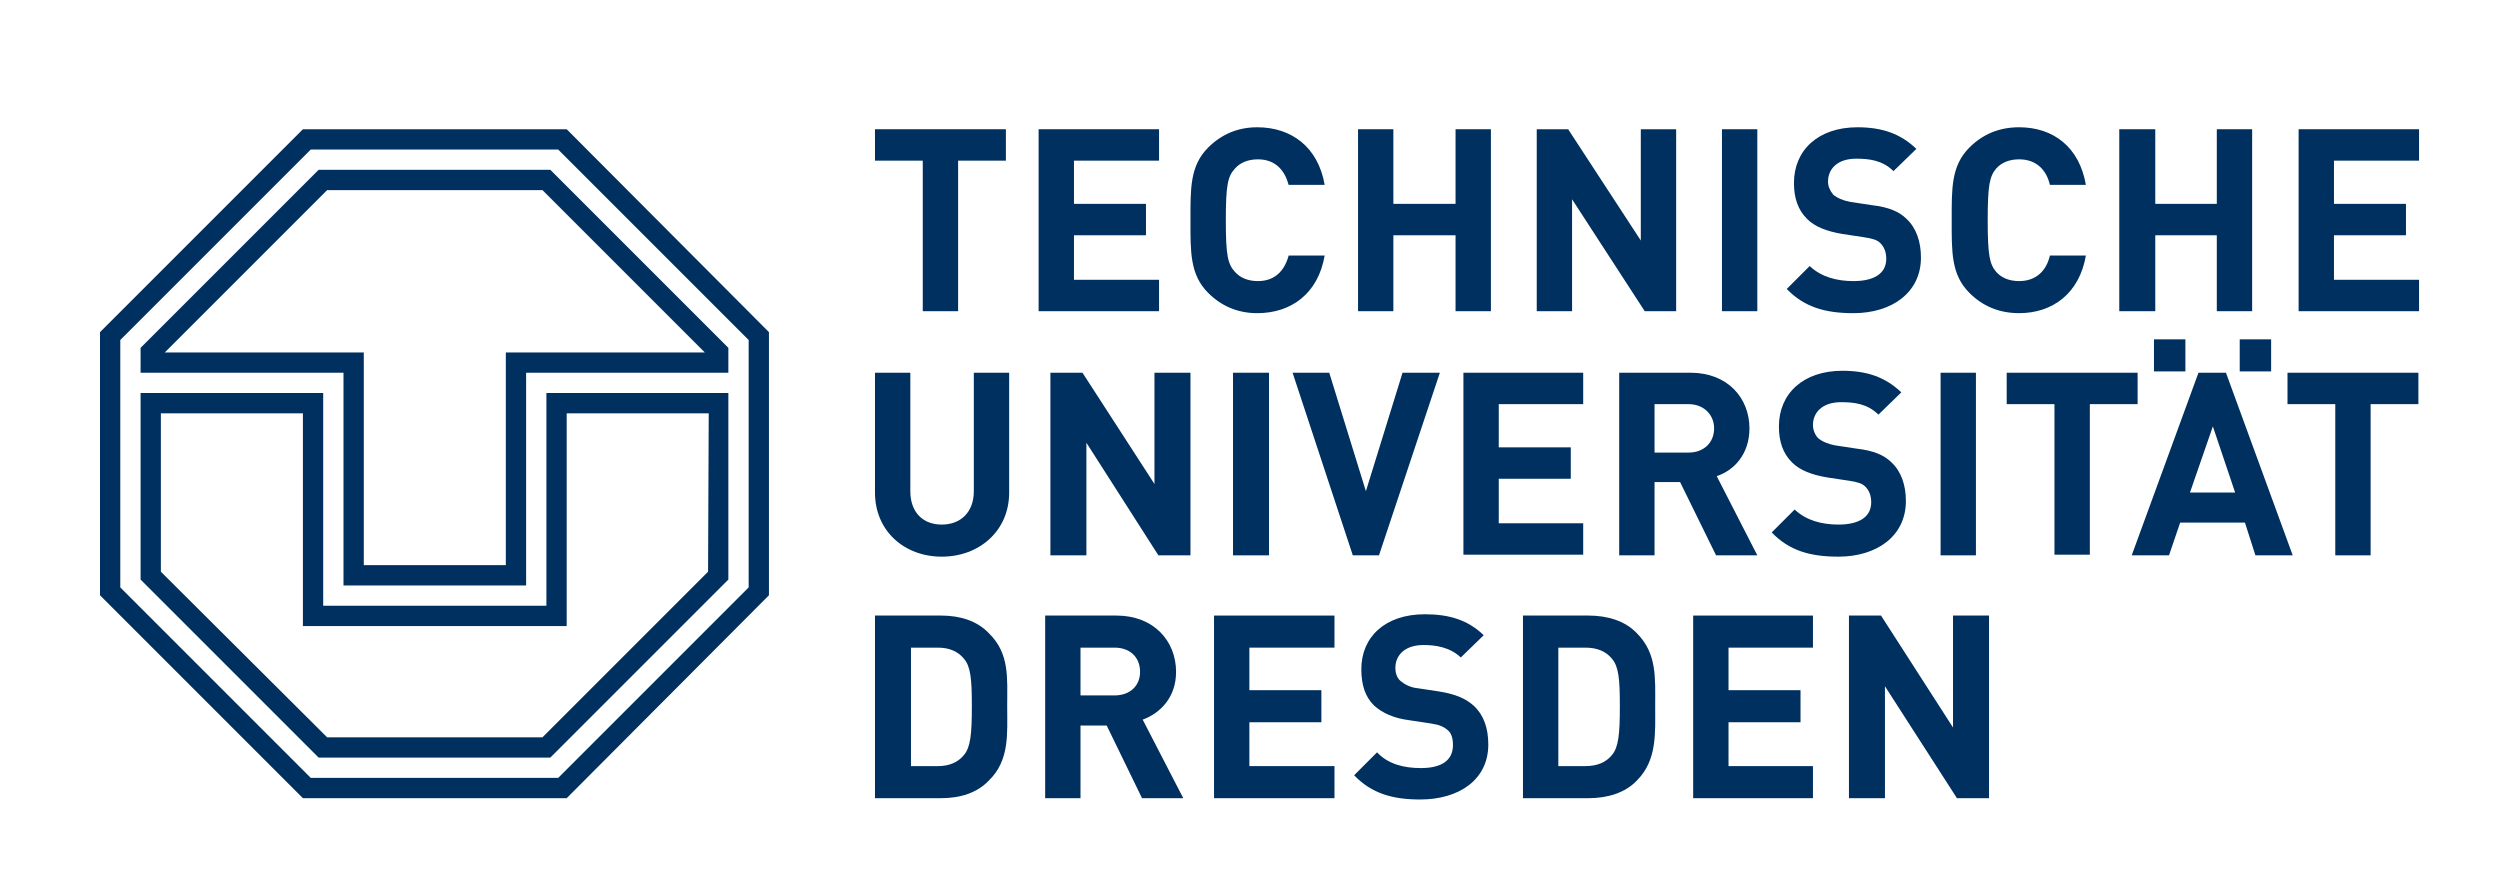 <?xml version="1.0" encoding="utf-8"?>
<!-- Generator: Adobe Illustrator 16.0.0, SVG Export Plug-In . SVG Version: 6.00 Build 0)  -->
<!DOCTYPE svg PUBLIC "-//W3C//DTD SVG 1.1//EN" "http://www.w3.org/Graphics/SVG/1.1/DTD/svg11.dtd">
<svg version="1.1" id="Ebene_1" xmlns:x="http://ns.adobe.com/Extensibility/1.0/" xmlns:i="http://ns.adobe.com/AdobeIllustrator/10.0/" xmlns:graph="http://ns.adobe.com/Graphs/1.0/"
	 xmlns="http://www.w3.org/2000/svg" xmlns:xlink="http://www.w3.org/1999/xlink" x="0px" y="0px" viewBox="0 0 275 98" xml:space="preserve">

<g>
	<polygon fill-rule="evenodd" clip-rule="evenodd" fill="#00305F" points="236.936,37.328 236.936,40.856 240.393,40.856 
		240.393,37.328 236.936,37.328 	"/>
	<polygon fill-rule="evenodd" clip-rule="evenodd" fill="#00305F" points="246.369,37.328 246.369,40.856 249.824,40.856 
		249.824,37.328 246.369,37.328 	"/>
	<path fill-rule="evenodd" clip-rule="evenodd" fill="#00305F" d="M193.305,61.088l-4.465-8.712c1.945-0.648,3.6-2.448,3.6-5.256
		c0-3.312-2.375-6.12-6.479-6.12h-7.85v20.088H182v-8.063h2.809l3.959,8.063H193.305L193.305,61.088z M188.553,47.12
		c0,1.584-1.152,2.664-2.809,2.664H182v-5.328h3.744C187.4,44.456,188.553,45.608,188.553,47.12L188.553,47.12z"/>
	<path fill-rule="evenodd" clip-rule="evenodd" fill="#00305F" d="M252.199,61.088L244.855,41h-3.023l-7.344,20.088h4.104l1.225-3.6
		h7.127l1.152,3.6H252.199L252.199,61.088z M245.863,54.176h-4.967l2.52-7.271L245.863,54.176L245.863,54.176z"/>
	<path fill-rule="evenodd" clip-rule="evenodd" fill="#00305F" d="M111.008,54.176V41h-3.888v13.032c0,2.304-1.44,3.672-3.528,3.672
		s-3.456-1.368-3.456-3.672V41h-3.888v13.176c0,4.248,3.24,7.057,7.344,7.057S111.008,58.424,111.008,54.176L111.008,54.176z"/>
	<polygon fill-rule="evenodd" clip-rule="evenodd" fill="#00305F" points="130.952,61.088 130.952,41 126.992,41 126.992,53.24 
		119.072,41 115.544,41 115.544,61.088 119.504,61.088 119.504,48.704 127.424,61.088 130.952,61.088 	"/>
	<polygon fill-rule="evenodd" clip-rule="evenodd" fill="#00305F" points="139.592,61.088 139.592,41 135.632,41 135.632,61.088 
		139.592,61.088 	"/>
	<polygon fill-rule="evenodd" clip-rule="evenodd" fill="#00305F" points="158.385,41 154.279,41 150.248,54.032 146.217,41 
		142.184,41 148.809,61.088 151.688,61.088 158.385,41 	"/>
	<polygon fill-rule="evenodd" clip-rule="evenodd" fill="#00305F" points="174.152,61.016 174.152,57.561 164.863,57.561 
		164.863,52.664 172.785,52.664 172.785,49.208 164.863,49.208 164.863,44.456 174.152,44.456 174.152,41 160.977,41 
		160.977,61.016 174.152,61.016 	"/>
	<path fill-rule="evenodd" clip-rule="evenodd" fill="#00305F" d="M209.648,55.112c0-1.729-0.504-3.24-1.584-4.248
		c-0.793-0.792-1.943-1.296-3.816-1.512l-2.375-0.36c-0.793-0.144-1.441-0.432-1.873-0.792c-0.359-0.36-0.576-0.936-0.576-1.44
		c0-1.368,1.008-2.52,3.096-2.52c1.369,0,2.881,0.144,4.105,1.368l2.52-2.448c-1.729-1.656-3.744-2.376-6.48-2.376
		c-4.32,0-6.984,2.52-6.984,6.12c0,1.656,0.432,2.952,1.441,3.96c0.863,0.864,2.158,1.368,3.887,1.656l2.377,0.359
		c0.936,0.145,1.439,0.288,1.799,0.648c0.432,0.432,0.648,1.008,0.648,1.728c0,1.584-1.295,2.448-3.6,2.448
		c-1.801,0-3.527-0.432-4.824-1.656l-2.52,2.521c1.943,2.016,4.248,2.664,7.344,2.664C206.408,61.232,209.648,59,209.648,55.112
		L209.648,55.112z"/>
	<polygon fill-rule="evenodd" clip-rule="evenodd" fill="#00305F" points="217.352,61.088 217.352,41 213.465,41 213.465,61.088 
		217.352,61.088 	"/>
	<polygon fill-rule="evenodd" clip-rule="evenodd" fill="#00305F" points="235.137,44.456 235.137,41 220.736,41 220.736,44.456 
		225.992,44.456 225.992,61.016 229.881,61.016 229.881,44.456 235.137,44.456 	"/>
	<polygon fill-rule="evenodd" clip-rule="evenodd" fill="#00305F" points="266.023,44.456 266.023,41 251.625,41 251.625,44.456 
		256.881,44.456 256.881,61.088 260.768,61.088 260.768,44.456 266.023,44.456 	"/>
	<path fill-rule="evenodd" clip-rule="evenodd" fill="#00305F" d="M110.792,77.648c0-3.024,0.288-5.761-2.016-7.992
		c-1.296-1.368-3.168-1.944-5.256-1.944h-7.272V87.8h7.272c2.088,0,3.96-0.575,5.256-1.943
		C111.08,83.624,110.792,80.672,110.792,77.648L110.792,77.648z M106.904,77.648c0,3.096-0.144,4.535-0.864,5.399
		c-0.648,0.792-1.584,1.225-2.88,1.225h-2.952V71.24h2.952c1.296,0,2.232,0.432,2.88,1.224
		C106.76,73.328,106.904,74.624,106.904,77.648L106.904,77.648z"/>
	<path fill-rule="evenodd" clip-rule="evenodd" fill="#00305F" d="M130.16,87.8l-4.464-8.64c1.944-0.72,3.672-2.448,3.672-5.256
		c0-3.384-2.448-6.192-6.552-6.192h-7.848V87.8h3.888v-7.991h2.88l3.888,7.991H130.16L130.16,87.8z M125.408,73.904
		c0,1.512-1.08,2.592-2.808,2.592h-3.744V71.24h3.744C124.328,71.24,125.408,72.32,125.408,73.904L125.408,73.904z"/>
	<polygon fill-rule="evenodd" clip-rule="evenodd" fill="#00305F" points="146.793,87.8 146.793,84.272 137.432,84.272 
		137.432,79.448 145.352,79.448 145.352,75.92 137.432,75.92 137.432,71.24 146.793,71.24 146.793,67.712 133.544,67.712 
		133.544,87.8 146.793,87.8 	"/>
	<path fill-rule="evenodd" clip-rule="evenodd" fill="#00305F" d="M163.713,81.896c0-1.801-0.504-3.24-1.584-4.248
		c-0.865-0.792-2.018-1.296-3.816-1.584l-2.377-0.36c-0.791-0.072-1.439-0.432-1.871-0.792s-0.576-0.936-0.576-1.44
		c0-1.367,1.008-2.52,3.096-2.52c1.297,0,2.881,0.216,4.104,1.368l2.521-2.448c-1.729-1.656-3.744-2.304-6.48-2.304
		c-4.393,0-6.984,2.52-6.984,6.048c0,1.728,0.432,3.023,1.367,3.96c0.938,0.864,2.232,1.439,3.961,1.656l2.375,0.359
		c0.938,0.145,1.369,0.36,1.801,0.721c0.432,0.359,0.576,0.936,0.576,1.655c0,1.656-1.225,2.521-3.527,2.521
		c-1.873,0-3.602-0.433-4.824-1.729l-2.52,2.521c1.943,2.016,4.246,2.664,7.271,2.664C160.473,87.944,163.713,85.784,163.713,81.896
		L163.713,81.896z"/>
	<path fill-rule="evenodd" clip-rule="evenodd" fill="#00305F" d="M182.072,77.648c0-3.024,0.217-5.761-2.016-7.992
		c-1.297-1.368-3.24-1.944-5.328-1.944h-7.201V87.8h7.201c2.088,0,4.031-0.575,5.328-1.943
		C182.289,83.624,182.072,80.672,182.072,77.648L182.072,77.648z M178.184,77.648c0,3.096-0.143,4.535-0.863,5.399
		c-0.648,0.792-1.584,1.225-2.953,1.225h-2.951V71.24h2.951c1.369,0,2.305,0.432,2.953,1.224
		C178.041,73.328,178.184,74.624,178.184,77.648L178.184,77.648z"/>
	<polygon fill-rule="evenodd" clip-rule="evenodd" fill="#00305F" points="199.424,87.8 199.424,84.272 190.137,84.272 
		190.137,79.448 198.057,79.448 198.057,75.92 190.137,75.92 190.137,71.24 199.424,71.24 199.424,67.712 186.248,67.712 
		186.248,87.8 199.424,87.8 	"/>
	<polygon fill-rule="evenodd" clip-rule="evenodd" fill="#00305F" points="218.793,87.8 218.793,67.712 214.832,67.712 
		214.832,80.024 206.912,67.712 203.385,67.712 203.385,87.8 207.344,87.8 207.344,75.488 215.264,87.8 218.793,87.8 	"/>
	<polygon fill-rule="evenodd" clip-rule="evenodd" fill="#00305F" points="110.648,17.672 110.648,14.216 96.248,14.216 
		96.248,17.672 101.504,17.672 101.504,34.232 105.392,34.232 105.392,17.672 110.648,17.672 	"/>
	<polygon fill-rule="evenodd" clip-rule="evenodd" fill="#00305F" points="127.496,34.232 127.496,30.776 118.136,30.776 
		118.136,25.88 126.056,25.88 126.056,22.424 118.136,22.424 118.136,17.672 127.496,17.672 127.496,14.216 114.248,14.216 
		114.248,34.232 127.496,34.232 	"/>
	<path fill-rule="evenodd" clip-rule="evenodd" fill="#00305F" d="M145.713,28.112h-3.961c-0.432,1.584-1.439,2.808-3.384,2.808
		c-1.08,0-1.943-0.36-2.52-1.008c-0.792-0.864-1.008-1.8-1.008-5.688s0.216-4.824,1.008-5.688c0.576-0.648,1.44-1.008,2.52-1.008
		c1.945,0,2.953,1.224,3.384,2.808h3.961C144.992,16.16,142.041,14,138.296,14c-2.16,0-3.96,0.792-5.4,2.232
		c-2.016,2.016-1.944,4.536-1.944,7.992s-0.072,5.976,1.944,7.992c1.44,1.44,3.24,2.232,5.4,2.232
		C142.041,34.448,144.992,32.288,145.713,28.112L145.713,28.112z"/>
	<polygon fill-rule="evenodd" clip-rule="evenodd" fill="#00305F" points="164,34.232 164,14.216 160.111,14.216 160.111,22.424 
		153.271,22.424 153.271,14.216 149.385,14.216 149.385,34.232 153.271,34.232 153.271,25.88 160.111,25.88 160.111,34.232 
		164,34.232 	"/>
	<polygon fill-rule="evenodd" clip-rule="evenodd" fill="#00305F" points="184.377,34.232 184.377,14.216 180.488,14.216 
		180.488,26.456 172.496,14.216 169.041,14.216 169.041,34.232 172.928,34.232 172.928,21.92 180.92,34.232 184.377,34.232 	"/>
	<polygon fill-rule="evenodd" clip-rule="evenodd" fill="#00305F" points="193.305,34.232 193.305,14.216 189.416,14.216 
		189.416,34.232 193.305,34.232 	"/>
	<path fill-rule="evenodd" clip-rule="evenodd" fill="#00305F" d="M211.305,28.328c0-1.728-0.504-3.24-1.584-4.248
		c-0.793-0.792-1.945-1.296-3.816-1.512l-2.377-0.36c-0.791-0.144-1.439-0.432-1.871-0.792c-0.359-0.432-0.576-0.936-0.576-1.44
		c0-1.368,1.008-2.52,3.096-2.52c1.369,0,2.881,0.144,4.104,1.368l2.521-2.448C209.072,14.72,207.057,14,204.32,14
		c-4.32,0-6.984,2.52-6.984,6.12c0,1.656,0.432,2.952,1.439,3.96c0.865,0.864,2.16,1.368,3.889,1.656l2.377,0.36
		c0.936,0.144,1.439,0.288,1.799,0.648c0.432,0.432,0.648,1.008,0.648,1.728c0,1.584-1.297,2.448-3.6,2.448
		c-1.801,0-3.529-0.432-4.824-1.656l-2.52,2.52c1.943,2.016,4.248,2.664,7.344,2.664C208.064,34.448,211.305,32.216,211.305,28.328
		L211.305,28.328z"/>
	<path fill-rule="evenodd" clip-rule="evenodd" fill="#00305F" d="M229.447,28.112h-3.959c-0.359,1.584-1.439,2.808-3.385,2.808
		c-1.08,0-1.943-0.36-2.52-1.008c-0.721-0.864-0.936-1.8-0.936-5.688s0.215-4.824,0.936-5.688c0.576-0.648,1.439-1.008,2.52-1.008
		c1.945,0,3.025,1.224,3.385,2.808h3.959c-0.719-4.176-3.6-6.336-7.344-6.336c-2.23,0-4.031,0.792-5.471,2.232
		c-2.018,2.016-1.945,4.536-1.945,7.992s-0.072,5.976,1.945,7.992c1.439,1.44,3.24,2.232,5.471,2.232
		C225.775,34.448,228.729,32.288,229.447,28.112L229.447,28.112z"/>
	<polygon fill-rule="evenodd" clip-rule="evenodd" fill="#00305F" points="247.736,34.232 247.736,14.216 243.848,14.216 
		243.848,22.424 237.08,22.424 237.08,14.216 233.121,14.216 233.121,34.232 237.08,34.232 237.08,25.88 243.848,25.88 
		243.848,34.232 247.736,34.232 	"/>
	<polygon fill-rule="evenodd" clip-rule="evenodd" fill="#00305F" points="266.096,34.232 266.096,30.776 256.736,30.776 
		256.736,25.88 264.656,25.88 264.656,22.424 256.736,22.424 256.736,17.672 266.096,17.672 266.096,14.216 252.848,14.216 
		252.848,34.232 266.096,34.232 	"/>
	<path fill-rule="evenodd" clip-rule="evenodd" fill="#00305F" d="M15.464,43.232h20.088v23.4h24.552v-23.4H80.12v20.52
		L60.536,83.336H35.048L15.464,63.752V43.232L15.464,43.232z M77.96,45.464H62.336v23.4H33.32v-23.4H17.696v17.424l18.288,18.217
		h23.688l18.216-18.217L77.96,45.464L77.96,45.464z M77.528,38.768L59.672,20.912H35.984L18.128,38.768h21.888v23.4H55.64v-23.4
		H77.528L77.528,38.768z M80.12,41H57.872v23.4H37.784V41h-22.32v-2.736L35.048,18.68h25.488L80.12,38.264V41L80.12,41L80.12,41z
		 M11,36.536V65.48L33.32,87.8h29.016L84.584,65.48V36.536l-22.248-22.32H33.32L11,36.536L11,36.536z M13.232,37.4v27.216
		l20.952,20.952H61.4l20.952-20.952V37.4L61.4,16.448H34.184L13.232,37.4L13.232,37.4z"/>
</g>
</svg>
